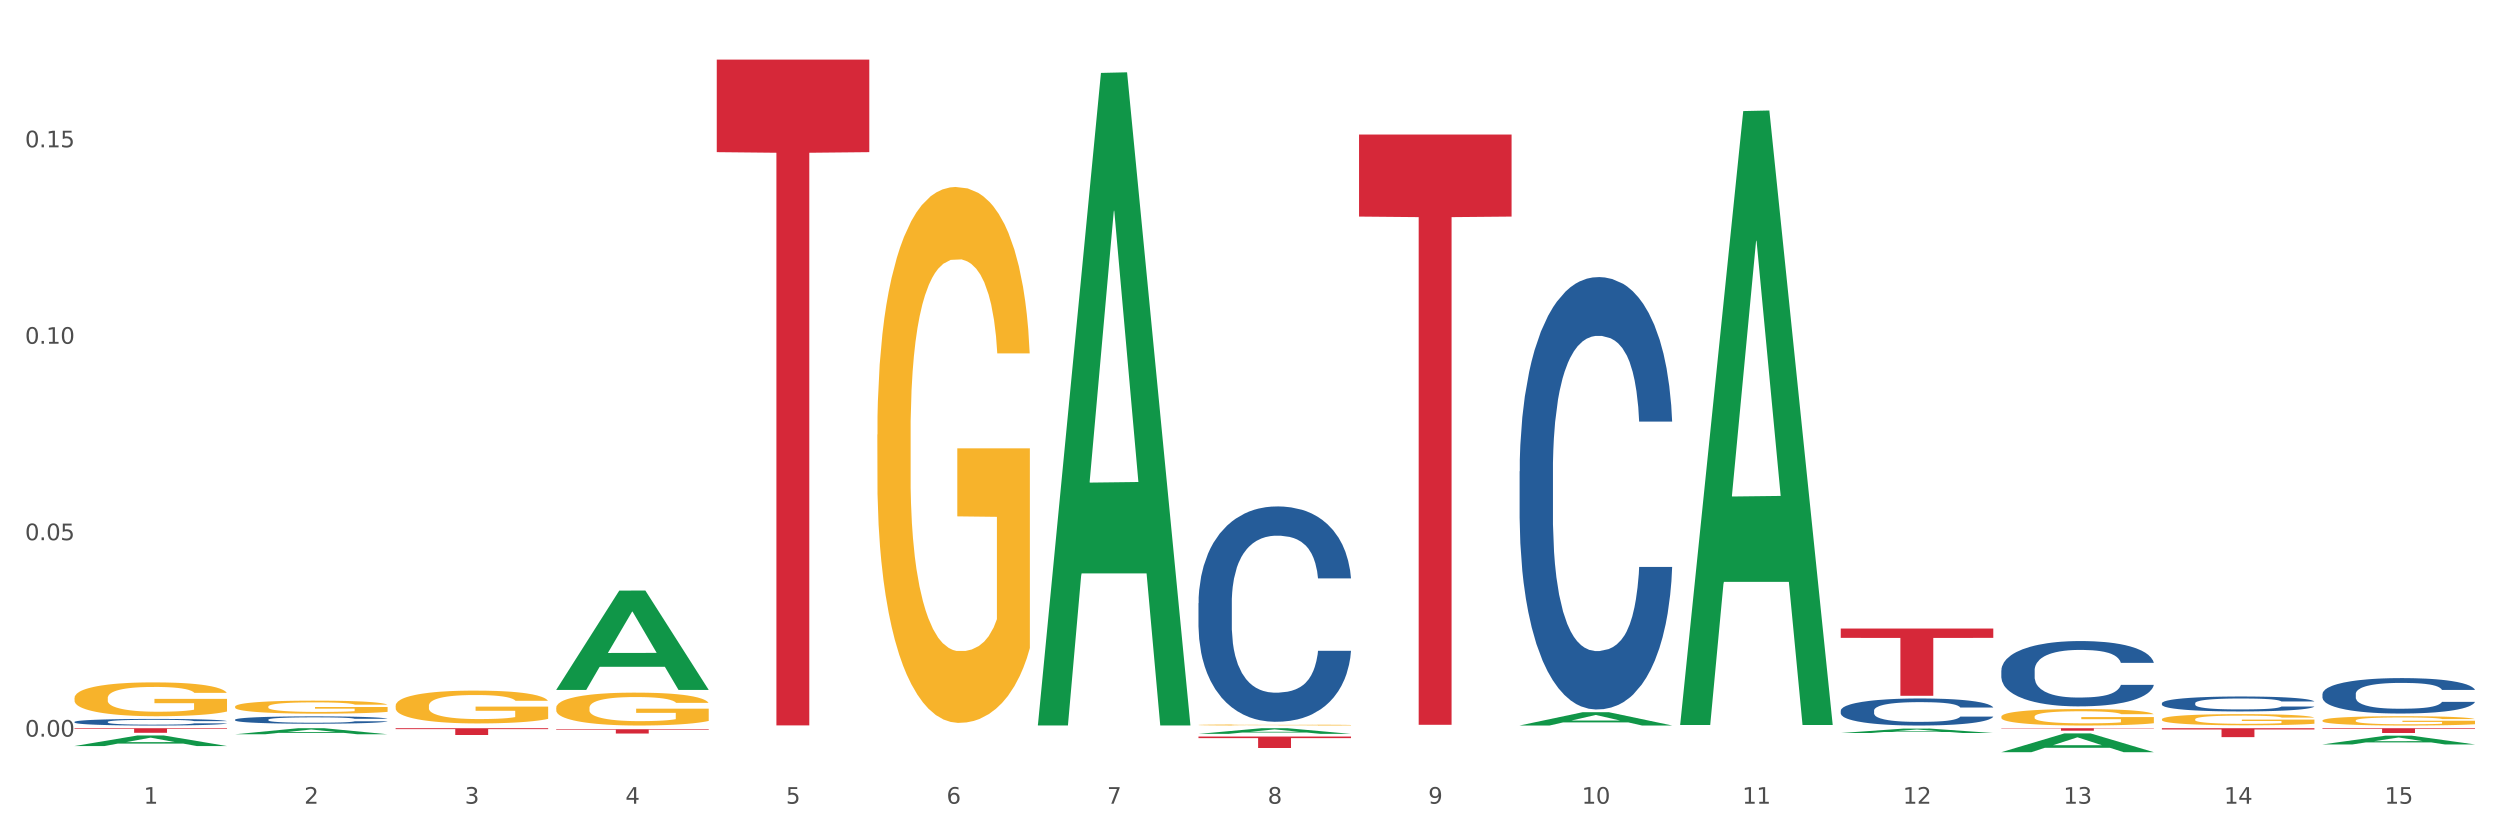 <?xml version="1.0" encoding="utf-8" standalone="no"?>
<!DOCTYPE svg PUBLIC "-//W3C//DTD SVG 1.1//EN"
  "http://www.w3.org/Graphics/SVG/1.1/DTD/svg11.dtd">
<svg xmlns:xlink="http://www.w3.org/1999/xlink" width="1080pt" height="360pt" viewBox="0 0 1080 360" xmlns="http://www.w3.org/2000/svg" version="1.1">
 <rect x="0" y="0" width="1080" height="360" fill="#333333" stroke="none"/>
 <defs>
  <style type="text/css">*{stroke-linejoin: round; stroke-linecap: butt}</style>
 </defs>
 <g id="figure_1">
  <g id="patch_1">
   <path d="M 0 360 
L 1080 360 
L 1080 0 
L 0 0 
z
" style="fill: #ffffff; stroke: #ffffff; stroke-linejoin: miter"/>
  </g>
  <g id="axes_1">
   <g id="matplotlib.axis_1">
    <g id="xtick_1">
     <g id="text_1">
      <!-- 1 -->
      <g style="fill: #4d4d4d" transform="translate(62.07 347.204) scale(0.096 -0.096)">
       <defs>
        <path id="DejaVuSans-31" d="M 794 531 
L 1825 531 
L 1825 4091 
L 703 3866 
L 703 4441 
L 1819 4666 
L 2450 4666 
L 2450 531 
L 3481 531 
L 3481 0 
L 794 0 
L 794 531 
z
" transform="scale(0.016)"/>
       </defs>
       <use xlink:href="#DejaVuSans-31"/>
      </g>
     </g>
    </g>
    <g id="xtick_2">
     <g id="text_2">
      <!-- 2 -->
      <g style="fill: #4d4d4d" transform="translate(131.436 347.204) scale(0.096 -0.096)">
       <defs>
        <path id="DejaVuSans-32" d="M 1228 531 
L 3431 531 
L 3431 0 
L 469 0 
L 469 531 
Q 828 903 1448 1529 
Q 2069 2156 2228 2338 
Q 2531 2678 2651 2914 
Q 2772 3150 2772 3378 
Q 2772 3750 2511 3984 
Q 2250 4219 1831 4219 
Q 1534 4219 1204 4116 
Q 875 4013 500 3803 
L 500 4441 
Q 881 4594 1212 4672 
Q 1544 4750 1819 4750 
Q 2544 4750 2975 4387 
Q 3406 4025 3406 3419 
Q 3406 3131 3298 2873 
Q 3191 2616 2906 2266 
Q 2828 2175 2409 1742 
Q 1991 1309 1228 531 
z
" transform="scale(0.016)"/>
       </defs>
       <use xlink:href="#DejaVuSans-32"/>
      </g>
     </g>
    </g>
    <g id="xtick_3">
     <g id="text_3">
      <!-- 3 -->
      <g style="fill: #4d4d4d" transform="translate(200.802 347.204) scale(0.096 -0.096)">
       <defs>
        <path id="DejaVuSans-33" d="M 2597 2516 
Q 3050 2419 3304 2112 
Q 3559 1806 3559 1356 
Q 3559 666 3084 287 
Q 2609 -91 1734 -91 
Q 1441 -91 1130 -33 
Q 819 25 488 141 
L 488 750 
Q 750 597 1062 519 
Q 1375 441 1716 441 
Q 2309 441 2620 675 
Q 2931 909 2931 1356 
Q 2931 1769 2642 2001 
Q 2353 2234 1838 2234 
L 1294 2234 
L 1294 2753 
L 1863 2753 
Q 2328 2753 2575 2939 
Q 2822 3125 2822 3475 
Q 2822 3834 2567 4026 
Q 2313 4219 1838 4219 
Q 1578 4219 1281 4162 
Q 984 4106 628 3988 
L 628 4550 
Q 988 4650 1302 4700 
Q 1616 4750 1894 4750 
Q 2613 4750 3031 4423 
Q 3450 4097 3450 3541 
Q 3450 3153 3228 2886 
Q 3006 2619 2597 2516 
z
" transform="scale(0.016)"/>
       </defs>
       <use xlink:href="#DejaVuSans-33"/>
      </g>
     </g>
    </g>
    <g id="xtick_4">
     <g id="text_4">
      <!-- 4 -->
      <g style="fill: #4d4d4d" transform="translate(270.169 347.204) scale(0.096 -0.096)">
       <defs>
        <path id="DejaVuSans-34" d="M 2419 4116 
L 825 1625 
L 2419 1625 
L 2419 4116 
z
M 2253 4666 
L 3047 4666 
L 3047 1625 
L 3713 1625 
L 3713 1100 
L 3047 1100 
L 3047 0 
L 2419 0 
L 2419 1100 
L 313 1100 
L 313 1709 
L 2253 4666 
z
" transform="scale(0.016)"/>
       </defs>
       <use xlink:href="#DejaVuSans-34"/>
      </g>
     </g>
    </g>
    <g id="xtick_5">
     <g id="text_5">
      <!-- 5 -->
      <g style="fill: #4d4d4d" transform="translate(339.535 347.204) scale(0.096 -0.096)">
       <defs>
        <path id="DejaVuSans-35" d="M 691 4666 
L 3169 4666 
L 3169 4134 
L 1269 4134 
L 1269 2991 
Q 1406 3038 1543 3061 
Q 1681 3084 1819 3084 
Q 2600 3084 3056 2656 
Q 3513 2228 3513 1497 
Q 3513 744 3044 326 
Q 2575 -91 1722 -91 
Q 1428 -91 1123 -41 
Q 819 9 494 109 
L 494 744 
Q 775 591 1075 516 
Q 1375 441 1709 441 
Q 2250 441 2565 725 
Q 2881 1009 2881 1497 
Q 2881 1984 2565 2268 
Q 2250 2553 1709 2553 
Q 1456 2553 1204 2497 
Q 953 2441 691 2322 
L 691 4666 
z
" transform="scale(0.016)"/>
       </defs>
       <use xlink:href="#DejaVuSans-35"/>
      </g>
     </g>
    </g>
    <g id="xtick_6">
     <g id="text_6">
      <!-- 6 -->
      <g style="fill: #4d4d4d" transform="translate(408.901 347.204) scale(0.096 -0.096)">
       <defs>
        <path id="DejaVuSans-36" d="M 2113 2584 
Q 1688 2584 1439 2293 
Q 1191 2003 1191 1497 
Q 1191 994 1439 701 
Q 1688 409 2113 409 
Q 2538 409 2786 701 
Q 3034 994 3034 1497 
Q 3034 2003 2786 2293 
Q 2538 2584 2113 2584 
z
M 3366 4563 
L 3366 3988 
Q 3128 4100 2886 4159 
Q 2644 4219 2406 4219 
Q 1781 4219 1451 3797 
Q 1122 3375 1075 2522 
Q 1259 2794 1537 2939 
Q 1816 3084 2150 3084 
Q 2853 3084 3261 2657 
Q 3669 2231 3669 1497 
Q 3669 778 3244 343 
Q 2819 -91 2113 -91 
Q 1303 -91 875 529 
Q 447 1150 447 2328 
Q 447 3434 972 4092 
Q 1497 4750 2381 4750 
Q 2619 4750 2861 4703 
Q 3103 4656 3366 4563 
z
" transform="scale(0.016)"/>
       </defs>
       <use xlink:href="#DejaVuSans-36"/>
      </g>
     </g>
    </g>
    <g id="xtick_7">
     <g id="text_7">
      <!-- 7 -->
      <g style="fill: #4d4d4d" transform="translate(478.267 347.204) scale(0.096 -0.096)">
       <defs>
        <path id="DejaVuSans-37" d="M 525 4666 
L 3525 4666 
L 3525 4397 
L 1831 0 
L 1172 0 
L 2766 4134 
L 525 4134 
L 525 4666 
z
" transform="scale(0.016)"/>
       </defs>
       <use xlink:href="#DejaVuSans-37"/>
      </g>
     </g>
    </g>
    <g id="xtick_8">
     <g id="text_8">
      <!-- 8 -->
      <g style="fill: #4d4d4d" transform="translate(547.634 347.204) scale(0.096 -0.096)">
       <defs>
        <path id="DejaVuSans-38" d="M 2034 2216 
Q 1584 2216 1326 1975 
Q 1069 1734 1069 1313 
Q 1069 891 1326 650 
Q 1584 409 2034 409 
Q 2484 409 2743 651 
Q 3003 894 3003 1313 
Q 3003 1734 2745 1975 
Q 2488 2216 2034 2216 
z
M 1403 2484 
Q 997 2584 770 2862 
Q 544 3141 544 3541 
Q 544 4100 942 4425 
Q 1341 4750 2034 4750 
Q 2731 4750 3128 4425 
Q 3525 4100 3525 3541 
Q 3525 3141 3298 2862 
Q 3072 2584 2669 2484 
Q 3125 2378 3379 2068 
Q 3634 1759 3634 1313 
Q 3634 634 3220 271 
Q 2806 -91 2034 -91 
Q 1263 -91 848 271 
Q 434 634 434 1313 
Q 434 1759 690 2068 
Q 947 2378 1403 2484 
z
M 1172 3481 
Q 1172 3119 1398 2916 
Q 1625 2713 2034 2713 
Q 2441 2713 2670 2916 
Q 2900 3119 2900 3481 
Q 2900 3844 2670 4047 
Q 2441 4250 2034 4250 
Q 1625 4250 1398 4047 
Q 1172 3844 1172 3481 
z
" transform="scale(0.016)"/>
       </defs>
       <use xlink:href="#DejaVuSans-38"/>
      </g>
     </g>
    </g>
    <g id="xtick_9">
     <g id="text_9">
      <!-- 9 -->
      <g style="fill: #4d4d4d" transform="translate(617 347.204) scale(0.096 -0.096)">
       <defs>
        <path id="DejaVuSans-39" d="M 703 97 
L 703 672 
Q 941 559 1184 500 
Q 1428 441 1663 441 
Q 2288 441 2617 861 
Q 2947 1281 2994 2138 
Q 2813 1869 2534 1725 
Q 2256 1581 1919 1581 
Q 1219 1581 811 2004 
Q 403 2428 403 3163 
Q 403 3881 828 4315 
Q 1253 4750 1959 4750 
Q 2769 4750 3195 4129 
Q 3622 3509 3622 2328 
Q 3622 1225 3098 567 
Q 2575 -91 1691 -91 
Q 1453 -91 1209 -44 
Q 966 3 703 97 
z
M 1959 2075 
Q 2384 2075 2632 2365 
Q 2881 2656 2881 3163 
Q 2881 3666 2632 3958 
Q 2384 4250 1959 4250 
Q 1534 4250 1286 3958 
Q 1038 3666 1038 3163 
Q 1038 2656 1286 2365 
Q 1534 2075 1959 2075 
z
" transform="scale(0.016)"/>
       </defs>
       <use xlink:href="#DejaVuSans-39"/>
      </g>
     </g>
    </g>
    <g id="xtick_10">
     <g id="text_10">
      <!-- 10 -->
      <g style="fill: #4d4d4d" transform="translate(683.312 347.204) scale(0.096 -0.096)">
       <defs>
        <path id="DejaVuSans-30" d="M 2034 4250 
Q 1547 4250 1301 3770 
Q 1056 3291 1056 2328 
Q 1056 1369 1301 889 
Q 1547 409 2034 409 
Q 2525 409 2770 889 
Q 3016 1369 3016 2328 
Q 3016 3291 2770 3770 
Q 2525 4250 2034 4250 
z
M 2034 4750 
Q 2819 4750 3233 4129 
Q 3647 3509 3647 2328 
Q 3647 1150 3233 529 
Q 2819 -91 2034 -91 
Q 1250 -91 836 529 
Q 422 1150 422 2328 
Q 422 3509 836 4129 
Q 1250 4750 2034 4750 
z
" transform="scale(0.016)"/>
       </defs>
       <use xlink:href="#DejaVuSans-31"/>
       <use xlink:href="#DejaVuSans-30" transform="translate(63.623 0)"/>
      </g>
     </g>
    </g>
    <g id="xtick_11">
     <g id="text_11">
      <!-- 11 -->
      <g style="fill: #4d4d4d" transform="translate(752.678 347.204) scale(0.096 -0.096)">
       <use xlink:href="#DejaVuSans-31"/>
       <use xlink:href="#DejaVuSans-31" transform="translate(63.623 0)"/>
      </g>
     </g>
    </g>
    <g id="xtick_12">
     <g id="text_12">
      <!-- 12 -->
      <g style="fill: #4d4d4d" transform="translate(822.044 347.204) scale(0.096 -0.096)">
       <use xlink:href="#DejaVuSans-31"/>
       <use xlink:href="#DejaVuSans-32" transform="translate(63.623 0)"/>
      </g>
     </g>
    </g>
    <g id="xtick_13">
     <g id="text_13">
      <!-- 13 -->
      <g style="fill: #4d4d4d" transform="translate(891.411 347.204) scale(0.096 -0.096)">
       <use xlink:href="#DejaVuSans-31"/>
       <use xlink:href="#DejaVuSans-33" transform="translate(63.623 0)"/>
      </g>
     </g>
    </g>
    <g id="xtick_14">
     <g id="text_14">
      <!-- 14 -->
      <g style="fill: #4d4d4d" transform="translate(960.777 347.204) scale(0.096 -0.096)">
       <use xlink:href="#DejaVuSans-31"/>
       <use xlink:href="#DejaVuSans-34" transform="translate(63.623 0)"/>
      </g>
     </g>
    </g>
    <g id="xtick_15">
     <g id="text_15">
      <!-- 15 -->
      <g style="fill: #4d4d4d" transform="translate(1030.143 347.204) scale(0.096 -0.096)">
       <use xlink:href="#DejaVuSans-31"/>
       <use xlink:href="#DejaVuSans-35" transform="translate(63.623 0)"/>
      </g>
     </g>
    </g>
    <g id="xtick_16"/>
    <g id="xtick_17"/>
    <g id="xtick_18"/>
    <g id="xtick_19"/>
    <g id="xtick_20"/>
    <g id="xtick_21"/>
    <g id="xtick_22"/>
    <g id="xtick_23"/>
    <g id="xtick_24"/>
    <g id="xtick_25"/>
    <g id="xtick_26"/>
    <g id="xtick_27"/>
    <g id="xtick_28"/>
    <g id="xtick_29"/>
   </g>
   <g id="matplotlib.axis_2">
    <g id="ytick_1">
     <g id="text_16">
      <!-- 0.00 -->
      <g style="fill: #4d4d4d" transform="translate(10.8 318.232) scale(0.096 -0.096)">
       <defs>
        <path id="DejaVuSans-2e" d="M 684 794 
L 1344 794 
L 1344 0 
L 684 0 
L 684 794 
z
" transform="scale(0.016)"/>
       </defs>
       <use xlink:href="#DejaVuSans-30"/>
       <use xlink:href="#DejaVuSans-2e" transform="translate(63.623 0)"/>
       <use xlink:href="#DejaVuSans-30" transform="translate(95.41 0)"/>
       <use xlink:href="#DejaVuSans-30" transform="translate(159.033 0)"/>
      </g>
     </g>
    </g>
    <g id="ytick_2">
     <g id="text_17">
      <!-- 0.05 -->
      <g style="fill: #4d4d4d" transform="translate(10.8 233.369) scale(0.096 -0.096)">
       <use xlink:href="#DejaVuSans-30"/>
       <use xlink:href="#DejaVuSans-2e" transform="translate(63.623 0)"/>
       <use xlink:href="#DejaVuSans-30" transform="translate(95.41 0)"/>
       <use xlink:href="#DejaVuSans-35" transform="translate(159.033 0)"/>
      </g>
     </g>
    </g>
    <g id="ytick_3">
     <g id="text_18">
      <!-- 0.10 -->
      <g style="fill: #4d4d4d" transform="translate(10.8 148.505) scale(0.096 -0.096)">
       <use xlink:href="#DejaVuSans-30"/>
       <use xlink:href="#DejaVuSans-2e" transform="translate(63.623 0)"/>
       <use xlink:href="#DejaVuSans-31" transform="translate(95.41 0)"/>
       <use xlink:href="#DejaVuSans-30" transform="translate(159.033 0)"/>
      </g>
     </g>
    </g>
    <g id="ytick_4">
     <g id="text_19">
      <!-- 0.15 -->
      <g style="fill: #4d4d4d" transform="translate(10.8 63.641) scale(0.096 -0.096)">
       <use xlink:href="#DejaVuSans-30"/>
       <use xlink:href="#DejaVuSans-2e" transform="translate(63.623 0)"/>
       <use xlink:href="#DejaVuSans-31" transform="translate(95.41 0)"/>
       <use xlink:href="#DejaVuSans-35" transform="translate(159.033 0)"/>
      </g>
     </g>
    </g>
    <g id="ytick_5"/>
    <g id="ytick_6"/>
    <g id="ytick_7"/>
    <g id="ytick_8"/>
   </g>
   <g id="PolyCollection_1">
    <path d="M 32.175 322.286 
L 32.243 322.281 
L 59.417 317.718 
L 70.695 317.714 
L 98.073 322.294 
L 85.029 322.294 
L 79.119 321.228 
L 51.061 321.228 
L 50.857 321.245 
L 45.151 322.294 
L 32.175 322.294 
L 32.175 322.286 
L 54.594 320.591 
L 75.586 320.587 
L 65.192 318.69 
L 65.056 318.682 
L 64.92 318.695 
L 54.526 320.587 
L 54.594 320.591 
L 32.175 322.286 
z
" clip-path="url(#pad33d4d813)" style="fill: #109648"/>
    <path d="M 101.541 317.202 
L 101.609 317.2 
L 128.784 314.588 
L 140.061 314.585 
L 167.439 317.207 
L 154.395 317.207 
L 148.485 316.597 
L 120.427 316.597 
L 120.224 316.606 
L 114.517 317.207 
L 101.541 317.207 
L 101.541 317.202 
L 123.96 316.232 
L 144.952 316.23 
L 134.558 315.144 
L 134.422 315.139 
L 134.286 315.146 
L 123.892 316.23 
L 123.96 316.232 
L 101.541 317.202 
z
" clip-path="url(#pad33d4d813)" style="fill: #109648"/>
    <path d="M 240.274 297.976 
L 240.342 297.935 
L 267.516 255.143 
L 278.793 255.102 
L 306.172 298.056 
L 293.128 298.056 
L 287.217 288.054 
L 259.16 288.054 
L 258.956 288.215 
L 253.249 298.056 
L 240.274 298.056 
L 240.274 297.976 
L 262.693 282.085 
L 283.685 282.044 
L 273.291 264.258 
L 273.155 264.177 
L 273.019 264.298 
L 262.625 282.044 
L 262.693 282.085 
L 240.274 297.976 
z
" clip-path="url(#pad33d4d813)" style="fill: #109648"/>
    <path d="M 448.372 312.877 
L 448.44 312.612 
L 475.615 31.499 
L 486.892 31.234 
L 514.27 313.407 
L 501.227 313.407 
L 495.316 247.699 
L 467.259 247.699 
L 467.055 248.758 
L 461.348 313.407 
L 448.372 313.407 
L 448.372 312.877 
L 470.791 208.486 
L 491.783 208.221 
L 481.389 91.378 
L 481.253 90.848 
L 481.117 91.643 
L 470.723 208.221 
L 470.791 208.486 
L 448.372 312.877 
z
" clip-path="url(#pad33d4d813)" style="fill: #109648"/>
    <path d="M 517.739 317.037 
L 517.806 317.034 
L 544.981 314.587 
L 556.258 314.585 
L 583.636 317.041 
L 570.593 317.041 
L 564.682 316.469 
L 536.625 316.469 
L 536.421 316.479 
L 530.714 317.041 
L 517.739 317.041 
L 517.739 317.037 
L 540.157 316.128 
L 561.15 316.126 
L 550.755 315.109 
L 550.62 315.104 
L 550.484 315.111 
L 540.089 316.126 
L 540.157 316.128 
L 517.739 317.037 
z
" clip-path="url(#pad33d4d813)" style="fill: #109648"/>
    <path d="M 656.471 313.407 
L 656.539 313.401 
L 683.713 307.668 
L 694.991 307.662 
L 722.369 313.417 
L 709.325 313.417 
L 703.415 312.077 
L 675.357 312.077 
L 675.153 312.099 
L 669.447 313.417 
L 656.471 313.417 
L 656.471 313.407 
L 678.89 311.277 
L 699.882 311.272 
L 689.488 308.889 
L 689.352 308.878 
L 689.216 308.894 
L 678.822 311.272 
L 678.89 311.277 
L 656.471 313.407 
z
" clip-path="url(#pad33d4d813)" style="fill: #109648"/>
    <path d="M 725.837 312.696 
L 725.905 312.447 
L 753.08 47.982 
L 764.357 47.733 
L 791.735 313.194 
L 778.691 313.194 
L 772.781 251.378 
L 744.723 251.378 
L 744.52 252.375 
L 738.813 313.194 
L 725.837 313.194 
L 725.837 312.696 
L 748.256 214.488 
L 769.248 214.238 
L 758.854 104.315 
L 758.718 103.816 
L 758.582 104.564 
L 748.188 214.238 
L 748.256 214.488 
L 725.837 312.696 
z
" clip-path="url(#pad33d4d813)" style="fill: #109648"/>
    <path d="M 795.203 316.664 
L 795.271 316.662 
L 822.446 314.743 
L 833.723 314.741 
L 861.101 316.668 
L 848.058 316.668 
L 842.147 316.219 
L 814.09 316.219 
L 813.886 316.226 
L 808.179 316.668 
L 795.203 316.668 
L 795.203 316.664 
L 817.622 315.951 
L 838.615 315.95 
L 828.22 315.152 
L 828.084 315.148 
L 827.949 315.154 
L 817.554 315.95 
L 817.622 315.951 
L 795.203 316.664 
z
" clip-path="url(#pad33d4d813)" style="fill: #109648"/>
    <path d="M 864.57 324.934 
L 864.638 324.927 
L 891.812 316.826 
L 903.089 316.818 
L 930.468 324.95 
L 917.424 324.95 
L 911.513 323.056 
L 883.456 323.056 
L 883.252 323.087 
L 877.545 324.95 
L 864.57 324.95 
L 864.57 324.934 
L 886.989 321.926 
L 907.981 321.918 
L 897.587 318.551 
L 897.451 318.536 
L 897.315 318.559 
L 886.921 321.918 
L 886.989 321.926 
L 864.57 324.934 
z
" clip-path="url(#pad33d4d813)" style="fill: #109648"/>
    <path d="M 1003.302 321.59 
L 1003.37 321.586 
L 1030.544 317.806 
L 1041.822 317.803 
L 1069.2 321.597 
L 1056.156 321.597 
L 1050.246 320.713 
L 1022.188 320.713 
L 1021.984 320.728 
L 1016.278 321.597 
L 1003.302 321.597 
L 1003.302 321.59 
L 1025.721 320.186 
L 1046.713 320.183 
L 1036.319 318.611 
L 1036.183 318.604 
L 1036.047 318.615 
L 1025.653 320.183 
L 1025.721 320.186 
L 1003.302 321.59 
z
" clip-path="url(#pad33d4d813)" style="fill: #109648"/>
    <path d="M 170.907 314.585 
L 236.805 314.585 
L 236.805 314.993 
L 210.883 314.996 
L 210.883 317.523 
L 196.673 317.523 
L 196.673 314.996 
L 170.907 314.993 
L 170.907 314.588 
L 170.907 314.585 
z
" clip-path="url(#pad33d4d813)" style="fill: #d62839"/>
    <path d="M 32.175 314.585 
L 98.073 314.585 
L 98.073 314.859 
L 72.151 314.861 
L 72.151 316.559 
L 57.941 316.559 
L 57.941 314.861 
L 32.175 314.859 
L 32.175 314.587 
L 32.175 314.585 
z
" clip-path="url(#pad33d4d813)" style="fill: #d62839"/>
    <path d="M 240.274 315.003 
L 306.172 315.003 
L 306.172 315.266 
L 280.25 315.268 
L 280.25 316.899 
L 266.039 316.899 
L 266.039 315.268 
L 240.274 315.266 
L 240.274 315.004 
L 240.274 315.003 
z
" clip-path="url(#pad33d4d813)" style="fill: #d62839"/>
    <path d="M 309.64 25.759 
L 375.538 25.759 
L 375.538 65.727 
L 349.616 65.997 
L 349.616 313.36 
L 335.406 313.36 
L 335.406 65.997 
L 309.64 65.727 
L 309.64 26.03 
L 309.64 25.759 
z
" clip-path="url(#pad33d4d813)" style="fill: #d62839"/>
    <path d="M 517.739 318.197 
L 583.636 318.197 
L 583.636 318.882 
L 557.715 318.886 
L 557.715 323.125 
L 543.504 323.125 
L 543.504 318.886 
L 517.739 318.882 
L 517.739 318.201 
L 517.739 318.197 
z
" clip-path="url(#pad33d4d813)" style="fill: #d62839"/>
    <path d="M 587.105 58.128 
L 653.003 58.128 
L 653.003 93.563 
L 627.081 93.802 
L 627.081 313.117 
L 612.871 313.117 
L 612.871 93.802 
L 587.105 93.563 
L 587.105 58.367 
L 587.105 58.128 
z
" clip-path="url(#pad33d4d813)" style="fill: #d62839"/>
    <path d="M 517.739 313.182 
L 517.816 313.182 
L 517.816 313.167 
L 517.972 313.154 
L 518.75 313.122 
L 519.917 313.096 
L 520.773 313.082 
L 521.629 313.071 
L 522.64 313.06 
L 523.885 313.048 
L 526.141 313.031 
L 527.542 313.022 
L 529.253 313.013 
L 532.365 312.999 
L 534.621 312.992 
L 536.956 312.985 
L 540.768 312.978 
L 543.257 312.974 
L 545.903 312.972 
L 549.093 312.97 
L 551.504 312.97 
L 556.795 312.971 
L 561.307 312.975 
L 563.486 312.978 
L 566.287 312.983 
L 567.765 312.986 
L 570.177 312.993 
L 572.666 313.002 
L 574.378 313.009 
L 576.946 313.024 
L 578.891 313.038 
L 580.68 313.055 
L 581.614 313.068 
L 582.314 313.079 
L 582.936 313.092 
L 583.559 313.113 
L 569.554 313.113 
L 569.01 313.098 
L 568.154 313.084 
L 566.909 313.071 
L 565.82 313.062 
L 563.953 313.052 
L 562.241 313.045 
L 560.452 313.04 
L 558.273 313.036 
L 556.562 313.034 
L 554.15 313.032 
L 549.404 313.032 
L 546.214 313.036 
L 544.035 313.04 
L 542.635 313.044 
L 541.39 313.048 
L 539.99 313.054 
L 538.356 313.063 
L 537.189 313.071 
L 536.022 313.081 
L 535.088 313.091 
L 534.232 313.103 
L 533.532 313.115 
L 532.988 313.128 
L 532.521 313.144 
L 532.132 313.171 
L 532.132 313.228 
L 532.287 313.241 
L 532.676 313.258 
L 533.143 313.271 
L 533.921 313.287 
L 534.621 313.297 
L 535.944 313.313 
L 537.422 313.325 
L 538.589 313.333 
L 539.756 313.34 
L 541.779 313.349 
L 544.035 313.357 
L 545.981 313.361 
L 548.626 313.365 
L 550.415 313.367 
L 551.971 313.368 
L 555.784 313.368 
L 558.507 313.367 
L 561.541 313.364 
L 563.875 313.36 
L 565.82 313.355 
L 567.998 313.348 
L 569.399 313.341 
L 569.399 313.253 
L 552.282 313.252 
L 552.282 313.194 
L 583.636 313.194 
L 583.636 313.365 
L 582.314 313.374 
L 580.836 313.382 
L 579.28 313.389 
L 576.946 313.398 
L 574.145 313.407 
L 571.655 313.413 
L 569.01 313.418 
L 565.898 313.422 
L 561.852 313.426 
L 559.362 313.428 
L 556.25 313.429 
L 552.594 313.43 
L 549.404 313.429 
L 546.292 313.427 
L 543.024 313.423 
L 539.834 313.418 
L 537.422 313.412 
L 535.01 313.405 
L 532.443 313.397 
L 530.42 313.388 
L 528.864 313.381 
L 527.153 313.371 
L 525.285 313.358 
L 523.885 313.347 
L 522.64 313.335 
L 521.317 313.32 
L 520.384 313.307 
L 519.45 313.291 
L 518.906 313.279 
L 518.283 313.26 
L 517.816 313.233 
L 517.739 313.182 
z
" clip-path="url(#pad33d4d813)" style="fill: #f7b32b"/>
    <path d="M 170.907 304.896 
L 170.985 304.883 
L 170.985 304.417 
L 171.141 304.015 
L 171.919 303.043 
L 173.086 302.239 
L 173.942 301.812 
L 174.798 301.462 
L 175.809 301.112 
L 177.054 300.749 
L 179.31 300.218 
L 180.71 299.945 
L 182.422 299.66 
L 185.534 299.246 
L 187.79 299.012 
L 190.124 298.818 
L 193.937 298.585 
L 196.426 298.481 
L 199.072 298.403 
L 202.261 298.351 
L 204.673 298.338 
L 209.964 298.377 
L 214.476 298.494 
L 216.655 298.585 
L 219.456 298.74 
L 220.934 298.844 
L 223.346 299.051 
L 225.835 299.323 
L 227.547 299.557 
L 230.114 299.997 
L 232.059 300.438 
L 233.849 300.982 
L 234.783 301.358 
L 235.483 301.708 
L 236.105 302.11 
L 236.728 302.745 
L 222.723 302.745 
L 222.179 302.291 
L 221.323 301.864 
L 220.078 301.449 
L 218.989 301.19 
L 217.122 300.866 
L 215.41 300.658 
L 213.62 300.503 
L 211.442 300.373 
L 209.73 300.308 
L 207.319 300.257 
L 202.573 300.269 
L 199.383 300.373 
L 197.204 300.503 
L 195.804 300.619 
L 194.559 300.749 
L 193.159 300.93 
L 191.525 301.203 
L 190.358 301.449 
L 189.191 301.76 
L 188.257 302.071 
L 187.401 302.434 
L 186.701 302.823 
L 186.157 303.224 
L 185.69 303.717 
L 185.301 304.533 
L 185.301 306.309 
L 185.456 306.711 
L 185.845 307.242 
L 186.312 307.644 
L 187.09 308.123 
L 187.79 308.447 
L 189.113 308.914 
L 190.591 309.303 
L 191.758 309.549 
L 192.925 309.756 
L 194.948 310.042 
L 197.204 310.275 
L 199.149 310.417 
L 201.795 310.547 
L 203.584 310.599 
L 205.14 310.625 
L 208.952 310.625 
L 211.675 310.586 
L 214.71 310.495 
L 217.044 310.379 
L 218.989 310.236 
L 221.167 310.003 
L 222.568 309.782 
L 222.568 307.074 
L 205.451 307.061 
L 205.451 305.259 
L 236.805 305.259 
L 236.805 310.547 
L 235.483 310.819 
L 234.004 311.065 
L 232.448 311.286 
L 230.114 311.558 
L 227.314 311.817 
L 224.824 311.999 
L 222.179 312.154 
L 219.067 312.297 
L 215.021 312.426 
L 212.531 312.478 
L 209.419 312.517 
L 205.763 312.53 
L 202.573 312.504 
L 199.461 312.439 
L 196.193 312.323 
L 193.003 312.154 
L 190.591 311.986 
L 188.179 311.778 
L 185.612 311.506 
L 183.589 311.247 
L 182.033 311.014 
L 180.321 310.715 
L 178.454 310.327 
L 177.054 309.977 
L 175.809 309.614 
L 174.486 309.147 
L 173.553 308.746 
L 172.619 308.24 
L 172.074 307.864 
L 171.452 307.281 
L 170.985 306.464 
L 170.907 304.896 
z
" clip-path="url(#pad33d4d813)" style="fill: #f7b32b"/>
    <path d="M 101.541 305.276 
L 101.619 305.27 
L 101.619 305.085 
L 101.775 304.926 
L 102.553 304.539 
L 103.72 304.22 
L 104.575 304.05 
L 105.431 303.911 
L 106.443 303.772 
L 107.688 303.628 
L 109.944 303.417 
L 111.344 303.309 
L 113.056 303.196 
L 116.168 303.031 
L 118.424 302.939 
L 120.758 302.861 
L 124.57 302.769 
L 127.06 302.727 
L 129.705 302.697 
L 132.895 302.676 
L 135.307 302.671 
L 140.598 302.686 
L 145.11 302.733 
L 147.289 302.769 
L 150.089 302.83 
L 151.568 302.872 
L 153.979 302.954 
L 156.469 303.062 
L 158.181 303.155 
L 160.748 303.33 
L 162.693 303.505 
L 164.483 303.721 
L 165.416 303.87 
L 166.117 304.009 
L 166.739 304.169 
L 167.361 304.421 
L 153.357 304.421 
L 152.812 304.241 
L 151.957 304.071 
L 150.712 303.906 
L 149.623 303.803 
L 147.755 303.675 
L 146.044 303.592 
L 144.254 303.531 
L 142.076 303.479 
L 140.364 303.453 
L 137.952 303.433 
L 133.206 303.438 
L 130.017 303.479 
L 127.838 303.531 
L 126.438 303.577 
L 125.193 303.628 
L 123.792 303.7 
L 122.159 303.808 
L 120.992 303.906 
L 119.825 304.03 
L 118.891 304.153 
L 118.035 304.298 
L 117.335 304.452 
L 116.79 304.612 
L 116.324 304.807 
L 115.935 305.131 
L 115.935 305.837 
L 116.09 305.996 
L 116.479 306.207 
L 116.946 306.367 
L 117.724 306.557 
L 118.424 306.686 
L 119.747 306.871 
L 121.225 307.026 
L 122.392 307.124 
L 123.559 307.206 
L 125.582 307.319 
L 127.838 307.412 
L 129.783 307.468 
L 132.428 307.52 
L 134.218 307.541 
L 135.774 307.551 
L 139.586 307.551 
L 142.309 307.535 
L 145.343 307.499 
L 147.678 307.453 
L 149.623 307.396 
L 151.801 307.304 
L 153.201 307.216 
L 153.201 306.14 
L 136.085 306.135 
L 136.085 305.42 
L 167.439 305.42 
L 167.439 307.52 
L 166.117 307.628 
L 164.638 307.726 
L 163.082 307.813 
L 160.748 307.921 
L 157.947 308.024 
L 155.458 308.096 
L 152.812 308.158 
L 149.7 308.215 
L 145.655 308.266 
L 143.165 308.287 
L 140.053 308.302 
L 136.396 308.308 
L 133.206 308.297 
L 130.094 308.271 
L 126.827 308.225 
L 123.637 308.158 
L 121.225 308.091 
L 118.813 308.009 
L 116.246 307.901 
L 114.223 307.798 
L 112.667 307.705 
L 110.955 307.587 
L 109.088 307.432 
L 107.688 307.293 
L 106.443 307.149 
L 105.12 306.964 
L 104.186 306.804 
L 103.253 306.604 
L 102.708 306.454 
L 102.086 306.223 
L 101.619 305.898 
L 101.541 305.276 
z
" clip-path="url(#pad33d4d813)" style="fill: #f7b32b"/>
    <path d="M 32.175 301.548 
L 32.253 301.535 
L 32.253 301.054 
L 32.408 300.639 
L 33.186 299.637 
L 34.353 298.809 
L 35.209 298.368 
L 36.065 298.007 
L 37.076 297.646 
L 38.321 297.272 
L 40.578 296.724 
L 41.978 296.443 
L 43.69 296.149 
L 46.802 295.722 
L 49.058 295.481 
L 51.392 295.281 
L 55.204 295.04 
L 57.694 294.933 
L 60.339 294.853 
L 63.529 294.8 
L 65.941 294.786 
L 71.231 294.827 
L 75.744 294.947 
L 77.922 295.04 
L 80.723 295.201 
L 82.201 295.308 
L 84.613 295.521 
L 87.103 295.802 
L 88.815 296.043 
L 91.382 296.497 
L 93.327 296.951 
L 95.116 297.512 
L 96.05 297.9 
L 96.75 298.261 
L 97.373 298.675 
L 97.995 299.33 
L 83.991 299.33 
L 83.446 298.862 
L 82.59 298.421 
L 81.346 297.994 
L 80.256 297.726 
L 78.389 297.392 
L 76.677 297.178 
L 74.888 297.018 
L 72.71 296.884 
L 70.998 296.818 
L 68.586 296.764 
L 63.84 296.778 
L 60.65 296.884 
L 58.472 297.018 
L 57.071 297.138 
L 55.827 297.272 
L 54.426 297.459 
L 52.792 297.74 
L 51.625 297.994 
L 50.458 298.314 
L 49.525 298.635 
L 48.669 299.009 
L 47.969 299.41 
L 47.424 299.824 
L 46.957 300.332 
L 46.568 301.174 
L 46.568 303.005 
L 46.724 303.419 
L 47.113 303.967 
L 47.58 304.381 
L 48.358 304.876 
L 49.058 305.21 
L 50.381 305.691 
L 51.859 306.092 
L 53.026 306.345 
L 54.193 306.559 
L 56.216 306.853 
L 58.472 307.094 
L 60.417 307.241 
L 63.062 307.374 
L 64.852 307.428 
L 66.408 307.455 
L 70.22 307.455 
L 72.943 307.414 
L 75.977 307.321 
L 78.311 307.201 
L 80.256 307.054 
L 82.435 306.813 
L 83.835 306.586 
L 83.835 303.793 
L 66.719 303.78 
L 66.719 301.922 
L 98.073 301.922 
L 98.073 307.374 
L 96.75 307.655 
L 95.272 307.909 
L 93.716 308.136 
L 91.382 308.417 
L 88.581 308.684 
L 86.091 308.871 
L 83.446 309.031 
L 80.334 309.178 
L 76.288 309.312 
L 73.799 309.365 
L 70.687 309.406 
L 67.03 309.419 
L 63.84 309.392 
L 60.728 309.325 
L 57.461 309.205 
L 54.271 309.031 
L 51.859 308.858 
L 49.447 308.644 
L 46.879 308.363 
L 44.857 308.096 
L 43.301 307.855 
L 41.589 307.548 
L 39.722 307.147 
L 38.321 306.786 
L 37.076 306.412 
L 35.754 305.931 
L 34.82 305.517 
L 33.887 304.996 
L 33.342 304.608 
L 32.72 304.007 
L 32.253 303.165 
L 32.175 301.548 
z
" clip-path="url(#pad33d4d813)" style="fill: #f7b32b"/>
    <path d="M 240.274 305.782 
L 240.351 305.769 
L 240.351 305.301 
L 240.507 304.899 
L 241.285 303.925 
L 242.452 303.12 
L 243.308 302.691 
L 244.164 302.341 
L 245.175 301.99 
L 246.42 301.627 
L 248.676 301.094 
L 250.077 300.822 
L 251.788 300.536 
L 254.9 300.121 
L 257.157 299.887 
L 259.491 299.692 
L 263.303 299.458 
L 265.793 299.354 
L 268.438 299.277 
L 271.628 299.225 
L 274.04 299.212 
L 279.33 299.251 
L 283.843 299.367 
L 286.021 299.458 
L 288.822 299.614 
L 290.3 299.718 
L 292.712 299.926 
L 295.202 300.198 
L 296.913 300.432 
L 299.481 300.874 
L 301.426 301.315 
L 303.215 301.86 
L 304.149 302.237 
L 304.849 302.588 
L 305.471 302.99 
L 306.094 303.626 
L 292.089 303.626 
L 291.545 303.172 
L 290.689 302.743 
L 289.444 302.328 
L 288.355 302.068 
L 286.488 301.744 
L 284.776 301.536 
L 282.987 301.38 
L 280.808 301.25 
L 279.097 301.185 
L 276.685 301.133 
L 271.939 301.146 
L 268.749 301.25 
L 266.571 301.38 
L 265.17 301.497 
L 263.925 301.627 
L 262.525 301.809 
L 260.891 302.081 
L 259.724 302.328 
L 258.557 302.64 
L 257.623 302.951 
L 256.768 303.315 
L 256.067 303.704 
L 255.523 304.107 
L 255.056 304.6 
L 254.667 305.418 
L 254.667 307.197 
L 254.823 307.6 
L 255.212 308.132 
L 255.678 308.535 
L 256.456 309.015 
L 257.157 309.34 
L 258.479 309.807 
L 259.957 310.197 
L 261.124 310.443 
L 262.291 310.651 
L 264.314 310.937 
L 266.571 311.17 
L 268.516 311.313 
L 271.161 311.443 
L 272.95 311.495 
L 274.506 311.521 
L 278.319 311.521 
L 281.042 311.482 
L 284.076 311.391 
L 286.41 311.274 
L 288.355 311.131 
L 290.533 310.898 
L 291.934 310.677 
L 291.934 307.963 
L 274.818 307.95 
L 274.818 306.145 
L 306.172 306.145 
L 306.172 311.443 
L 304.849 311.716 
L 303.371 311.962 
L 301.815 312.183 
L 299.481 312.456 
L 296.68 312.716 
L 294.19 312.897 
L 291.545 313.053 
L 288.433 313.196 
L 284.387 313.326 
L 281.897 313.378 
L 278.785 313.417 
L 275.129 313.43 
L 271.939 313.404 
L 268.827 313.339 
L 265.559 313.222 
L 262.369 313.053 
L 259.957 312.884 
L 257.546 312.677 
L 254.978 312.404 
L 252.955 312.144 
L 251.399 311.911 
L 249.688 311.612 
L 247.82 311.222 
L 246.42 310.872 
L 245.175 310.508 
L 243.853 310.041 
L 242.919 309.638 
L 241.985 309.132 
L 241.441 308.755 
L 240.818 308.171 
L 240.351 307.353 
L 240.274 305.782 
z
" clip-path="url(#pad33d4d813)" style="fill: #f7b32b"/>
    <path d="M 933.936 310.732 
L 934.014 310.728 
L 934.014 310.569 
L 934.169 310.432 
L 934.947 310.101 
L 936.114 309.827 
L 936.97 309.682 
L 937.826 309.562 
L 938.837 309.443 
L 940.082 309.319 
L 942.338 309.138 
L 943.739 309.046 
L 945.45 308.949 
L 948.563 308.807 
L 950.819 308.728 
L 953.153 308.661 
L 956.965 308.582 
L 959.455 308.547 
L 962.1 308.52 
L 965.29 308.503 
L 967.702 308.498 
L 972.992 308.511 
L 977.505 308.551 
L 979.683 308.582 
L 982.484 308.635 
L 983.962 308.67 
L 986.374 308.741 
L 988.864 308.834 
L 990.575 308.913 
L 993.143 309.063 
L 995.088 309.213 
L 996.877 309.399 
L 997.811 309.527 
L 998.511 309.646 
L 999.134 309.783 
L 999.756 309.999 
L 985.752 309.999 
L 985.207 309.845 
L 984.351 309.699 
L 983.106 309.558 
L 982.017 309.47 
L 980.15 309.359 
L 978.438 309.289 
L 976.649 309.236 
L 974.47 309.191 
L 972.759 309.169 
L 970.347 309.152 
L 965.601 309.156 
L 962.411 309.191 
L 960.233 309.236 
L 958.832 309.275 
L 957.588 309.319 
L 956.187 309.381 
L 954.553 309.474 
L 953.386 309.558 
L 952.219 309.664 
L 951.286 309.77 
L 950.43 309.893 
L 949.73 310.026 
L 949.185 310.163 
L 948.718 310.331 
L 948.329 310.609 
L 948.329 311.214 
L 948.485 311.351 
L 948.874 311.532 
L 949.341 311.669 
L 950.119 311.832 
L 950.819 311.942 
L 952.141 312.101 
L 953.62 312.234 
L 954.787 312.318 
L 955.954 312.388 
L 957.977 312.486 
L 960.233 312.565 
L 962.178 312.614 
L 964.823 312.658 
L 966.613 312.675 
L 968.169 312.684 
L 971.981 312.684 
L 974.704 312.671 
L 977.738 312.64 
L 980.072 312.6 
L 982.017 312.552 
L 984.196 312.472 
L 985.596 312.397 
L 985.596 311.474 
L 968.48 311.47 
L 968.48 310.856 
L 999.834 310.856 
L 999.834 312.658 
L 998.511 312.75 
L 997.033 312.834 
L 995.477 312.909 
L 993.143 313.002 
L 990.342 313.091 
L 987.852 313.152 
L 985.207 313.205 
L 982.095 313.254 
L 978.049 313.298 
L 975.56 313.316 
L 972.448 313.329 
L 968.791 313.333 
L 965.601 313.325 
L 962.489 313.302 
L 959.221 313.263 
L 956.032 313.205 
L 953.62 313.148 
L 951.208 313.077 
L 948.64 312.985 
L 946.618 312.896 
L 945.061 312.817 
L 943.35 312.715 
L 941.483 312.583 
L 940.082 312.463 
L 938.837 312.34 
L 937.515 312.181 
L 936.581 312.044 
L 935.648 311.872 
L 935.103 311.744 
L 934.48 311.545 
L 934.014 311.267 
L 933.936 310.732 
z
" clip-path="url(#pad33d4d813)" style="fill: #f7b32b"/>
    <path d="M 864.57 309.601 
L 864.647 309.595 
L 864.647 309.361 
L 864.803 309.159 
L 865.581 308.672 
L 866.748 308.269 
L 867.604 308.054 
L 868.46 307.879 
L 869.471 307.703 
L 870.716 307.521 
L 872.972 307.255 
L 874.373 307.118 
L 876.084 306.975 
L 879.196 306.767 
L 881.453 306.65 
L 883.787 306.552 
L 887.599 306.435 
L 890.089 306.383 
L 892.734 306.344 
L 895.924 306.318 
L 898.336 306.312 
L 903.626 306.331 
L 908.139 306.39 
L 910.317 306.435 
L 913.118 306.513 
L 914.596 306.565 
L 917.008 306.669 
L 919.498 306.806 
L 921.209 306.923 
L 923.777 307.144 
L 925.722 307.365 
L 927.511 307.638 
L 928.445 307.827 
L 929.145 308.002 
L 929.767 308.204 
L 930.39 308.522 
L 916.385 308.522 
L 915.841 308.295 
L 914.985 308.08 
L 913.74 307.872 
L 912.651 307.742 
L 910.784 307.58 
L 909.072 307.476 
L 907.283 307.398 
L 905.104 307.333 
L 903.393 307.3 
L 900.981 307.274 
L 896.235 307.281 
L 893.045 307.333 
L 890.867 307.398 
L 889.466 307.456 
L 888.221 307.521 
L 886.821 307.612 
L 885.187 307.749 
L 884.02 307.872 
L 882.853 308.028 
L 881.919 308.184 
L 881.064 308.366 
L 880.363 308.561 
L 879.819 308.763 
L 879.352 309.01 
L 878.963 309.419 
L 878.963 310.31 
L 879.119 310.511 
L 879.508 310.778 
L 879.974 310.979 
L 880.752 311.22 
L 881.453 311.382 
L 882.775 311.616 
L 884.253 311.811 
L 885.42 311.935 
L 886.587 312.039 
L 888.61 312.182 
L 890.867 312.299 
L 892.812 312.37 
L 895.457 312.435 
L 897.246 312.461 
L 898.802 312.474 
L 902.615 312.474 
L 905.338 312.455 
L 908.372 312.409 
L 910.706 312.351 
L 912.651 312.279 
L 914.829 312.162 
L 916.23 312.052 
L 916.23 310.693 
L 899.114 310.687 
L 899.114 309.783 
L 930.468 309.783 
L 930.468 312.435 
L 929.145 312.572 
L 927.667 312.695 
L 926.111 312.806 
L 923.777 312.942 
L 920.976 313.072 
L 918.486 313.163 
L 915.841 313.241 
L 912.729 313.313 
L 908.683 313.378 
L 906.193 313.404 
L 903.081 313.423 
L 899.425 313.43 
L 896.235 313.417 
L 893.123 313.384 
L 889.855 313.326 
L 886.665 313.241 
L 884.253 313.157 
L 881.842 313.053 
L 879.274 312.916 
L 877.251 312.786 
L 875.695 312.669 
L 873.984 312.52 
L 872.116 312.325 
L 870.716 312.149 
L 869.471 311.967 
L 868.149 311.733 
L 867.215 311.532 
L 866.281 311.278 
L 865.737 311.09 
L 865.114 310.797 
L 864.647 310.388 
L 864.57 309.601 
z
" clip-path="url(#pad33d4d813)" style="fill: #f7b32b"/>
    <path d="M 1003.302 311.262 
L 1003.38 311.258 
L 1003.38 311.125 
L 1003.535 311.011 
L 1004.314 310.735 
L 1005.481 310.507 
L 1006.336 310.385 
L 1007.192 310.286 
L 1008.204 310.187 
L 1009.448 310.084 
L 1011.705 309.933 
L 1013.105 309.855 
L 1014.817 309.774 
L 1017.929 309.657 
L 1020.185 309.59 
L 1022.519 309.535 
L 1026.331 309.469 
L 1028.821 309.439 
L 1031.466 309.417 
L 1034.656 309.403 
L 1037.068 309.399 
L 1042.358 309.41 
L 1046.871 309.443 
L 1049.049 309.469 
L 1051.85 309.513 
L 1053.328 309.542 
L 1055.74 309.601 
L 1058.23 309.679 
L 1059.942 309.745 
L 1062.509 309.87 
L 1064.454 309.995 
L 1066.244 310.15 
L 1067.177 310.257 
L 1067.877 310.356 
L 1068.5 310.47 
L 1069.122 310.65 
L 1055.118 310.65 
L 1054.573 310.522 
L 1053.717 310.4 
L 1052.473 310.282 
L 1051.383 310.209 
L 1049.516 310.117 
L 1047.805 310.058 
L 1046.015 310.014 
L 1043.837 309.977 
L 1042.125 309.958 
L 1039.713 309.944 
L 1034.967 309.947 
L 1031.777 309.977 
L 1029.599 310.014 
L 1028.199 310.047 
L 1026.954 310.084 
L 1025.553 310.135 
L 1023.919 310.212 
L 1022.752 310.282 
L 1021.585 310.371 
L 1020.652 310.459 
L 1019.796 310.562 
L 1019.096 310.673 
L 1018.551 310.787 
L 1018.084 310.927 
L 1017.695 311.158 
L 1017.695 311.663 
L 1017.851 311.777 
L 1018.24 311.928 
L 1018.707 312.042 
L 1019.485 312.178 
L 1020.185 312.27 
L 1021.508 312.403 
L 1022.986 312.513 
L 1024.153 312.583 
L 1025.32 312.642 
L 1027.343 312.723 
L 1029.599 312.789 
L 1031.544 312.83 
L 1034.189 312.867 
L 1035.979 312.881 
L 1037.535 312.889 
L 1041.347 312.889 
L 1044.07 312.878 
L 1047.104 312.852 
L 1049.438 312.819 
L 1051.383 312.778 
L 1053.562 312.712 
L 1054.962 312.649 
L 1054.962 311.88 
L 1037.846 311.876 
L 1037.846 311.365 
L 1069.2 311.365 
L 1069.2 312.867 
L 1067.877 312.944 
L 1066.399 313.014 
L 1064.843 313.076 
L 1062.509 313.154 
L 1059.708 313.227 
L 1057.219 313.279 
L 1054.573 313.323 
L 1051.461 313.363 
L 1047.416 313.4 
L 1044.926 313.415 
L 1041.814 313.426 
L 1038.157 313.43 
L 1034.967 313.422 
L 1031.855 313.404 
L 1028.588 313.371 
L 1025.398 313.323 
L 1022.986 313.275 
L 1020.574 313.216 
L 1018.007 313.139 
L 1015.984 313.065 
L 1014.428 312.999 
L 1012.716 312.914 
L 1010.849 312.804 
L 1009.448 312.705 
L 1008.204 312.601 
L 1006.881 312.469 
L 1005.947 312.355 
L 1005.014 312.211 
L 1004.469 312.105 
L 1003.847 311.939 
L 1003.38 311.707 
L 1003.302 311.262 
z
" clip-path="url(#pad33d4d813)" style="fill: #f7b32b"/>
    <path d="M 795.203 271.525 
L 861.101 271.525 
L 861.101 275.563 
L 835.179 275.591 
L 835.179 300.584 
L 820.969 300.584 
L 820.969 275.591 
L 795.203 275.563 
L 795.203 271.552 
L 795.203 271.525 
z
" clip-path="url(#pad33d4d813)" style="fill: #d62839"/>
    <path d="M 379.006 187.757 
L 379.084 187.545 
L 379.084 179.933 
L 379.24 173.378 
L 380.018 157.52 
L 381.185 144.41 
L 382.04 137.432 
L 382.896 131.723 
L 383.908 126.014 
L 385.152 120.094 
L 387.409 111.424 
L 388.809 106.984 
L 390.521 102.332 
L 393.633 95.566 
L 395.889 91.76 
L 398.223 88.588 
L 402.035 84.782 
L 404.525 83.09 
L 407.17 81.822 
L 410.36 80.976 
L 412.772 80.764 
L 418.062 81.399 
L 422.575 83.302 
L 424.753 84.782 
L 427.554 87.319 
L 429.032 89.011 
L 431.444 92.394 
L 433.934 96.834 
L 435.646 100.641 
L 438.213 107.83 
L 440.158 115.019 
L 441.948 123.9 
L 442.881 130.032 
L 443.581 135.741 
L 444.204 142.296 
L 444.826 152.656 
L 430.822 152.656 
L 430.277 145.256 
L 429.422 138.278 
L 428.177 131.512 
L 427.087 127.283 
L 425.22 121.997 
L 423.509 118.613 
L 421.719 116.076 
L 419.541 113.962 
L 417.829 112.904 
L 415.417 112.059 
L 410.671 112.27 
L 407.481 113.962 
L 405.303 116.076 
L 403.903 117.979 
L 402.658 120.094 
L 401.257 123.054 
L 399.624 127.494 
L 398.456 131.512 
L 397.289 136.586 
L 396.356 141.661 
L 395.5 147.582 
L 394.8 153.925 
L 394.255 160.48 
L 393.788 168.515 
L 393.399 181.836 
L 393.399 210.804 
L 393.555 217.359 
L 393.944 226.029 
L 394.411 232.583 
L 395.189 240.407 
L 395.889 245.693 
L 397.212 253.305 
L 398.69 259.649 
L 399.857 263.666 
L 401.024 267.049 
L 403.047 271.701 
L 405.303 275.507 
L 407.248 277.833 
L 409.893 279.948 
L 411.683 280.793 
L 413.239 281.216 
L 417.051 281.216 
L 419.774 280.582 
L 422.808 279.102 
L 425.142 277.199 
L 427.087 274.873 
L 429.266 271.067 
L 430.666 267.472 
L 430.666 223.28 
L 413.55 223.068 
L 413.55 193.677 
L 444.904 193.677 
L 444.904 279.948 
L 443.581 284.388 
L 442.103 288.405 
L 440.547 292 
L 438.213 296.44 
L 435.412 300.669 
L 432.923 303.63 
L 430.277 306.167 
L 427.165 308.493 
L 423.12 310.607 
L 420.63 311.453 
L 417.518 312.088 
L 413.861 312.299 
L 410.671 311.876 
L 407.559 310.819 
L 404.292 308.916 
L 401.102 306.167 
L 398.69 303.418 
L 396.278 300.035 
L 393.711 295.595 
L 391.688 291.366 
L 390.132 287.56 
L 388.42 282.696 
L 386.553 276.353 
L 385.152 270.644 
L 383.908 264.723 
L 382.585 257.111 
L 381.651 250.556 
L 380.718 242.31 
L 380.173 236.178 
L 379.551 226.663 
L 379.084 213.342 
L 379.006 187.757 
z
" clip-path="url(#pad33d4d813)" style="fill: #f7b32b"/>
    <path d="M 1003.302 314.585 
L 1069.2 314.585 
L 1069.2 314.872 
L 1043.278 314.874 
L 1043.278 316.647 
L 1029.068 316.647 
L 1029.068 314.874 
L 1003.302 314.872 
L 1003.302 314.587 
L 1003.302 314.585 
z
" clip-path="url(#pad33d4d813)" style="fill: #d62839"/>
    <path d="M 933.936 314.585 
L 999.834 314.585 
L 999.834 315.119 
L 973.912 315.123 
L 973.912 318.43 
L 959.702 318.43 
L 959.702 315.123 
L 933.936 315.119 
L 933.936 314.589 
L 933.936 314.585 
z
" clip-path="url(#pad33d4d813)" style="fill: #d62839"/>
    <path d="M 864.57 314.585 
L 930.468 314.585 
L 930.468 314.735 
L 904.546 314.736 
L 904.546 315.663 
L 890.335 315.663 
L 890.335 314.736 
L 864.57 314.735 
L 864.57 314.586 
L 864.57 314.585 
z
" clip-path="url(#pad33d4d813)" style="fill: #d62839"/>
    <path d="M 1003.302 299.813 
L 1003.38 299.799 
L 1003.38 299.408 
L 1003.614 298.877 
L 1004.47 297.898 
L 1005.561 297.157 
L 1007.43 296.29 
L 1008.443 295.927 
L 1009.767 295.522 
L 1012.494 294.864 
L 1015.609 294.305 
L 1017.79 293.998 
L 1019.426 293.802 
L 1023.087 293.452 
L 1025.19 293.299 
L 1027.371 293.173 
L 1029.241 293.089 
L 1032.356 292.991 
L 1034.849 292.949 
L 1037.731 292.935 
L 1040.146 292.949 
L 1043.339 293.005 
L 1048.013 293.173 
L 1049.805 293.271 
L 1052.219 293.438 
L 1054.712 293.662 
L 1056.737 293.886 
L 1059.074 294.207 
L 1061.489 294.627 
L 1063.825 295.158 
L 1065.461 295.647 
L 1066.785 296.165 
L 1067.954 296.794 
L 1068.811 297.479 
L 1069.2 298.052 
L 1054.945 298.052 
L 1054.556 297.535 
L 1053.777 296.975 
L 1052.998 296.598 
L 1052.141 296.29 
L 1050.817 295.941 
L 1049.649 295.717 
L 1047.701 295.452 
L 1045.91 295.284 
L 1044.43 295.186 
L 1042.638 295.102 
L 1038.822 295.018 
L 1036.095 295.018 
L 1034.382 295.046 
L 1032.278 295.116 
L 1030.487 295.214 
L 1028.384 295.382 
L 1026.748 295.563 
L 1025.112 295.801 
L 1024.178 295.969 
L 1022.775 296.276 
L 1021.841 296.528 
L 1020.594 296.962 
L 1019.893 297.269 
L 1018.647 298.066 
L 1018.102 298.653 
L 1017.868 299.059 
L 1017.712 299.506 
L 1017.712 301.687 
L 1018.18 302.665 
L 1018.569 303.085 
L 1019.192 303.56 
L 1020.361 304.175 
L 1022.074 304.776 
L 1023.866 305.21 
L 1025.346 305.475 
L 1026.748 305.671 
L 1028.15 305.825 
L 1029.864 305.965 
L 1031.266 306.049 
L 1033.369 306.133 
L 1035.862 306.175 
L 1037.809 306.175 
L 1041.781 306.105 
L 1043.573 306.035 
L 1045.287 305.937 
L 1047.156 305.783 
L 1048.636 305.615 
L 1049.493 305.489 
L 1050.895 305.224 
L 1051.986 304.944 
L 1052.92 304.623 
L 1053.543 304.343 
L 1054.244 303.924 
L 1054.79 303.448 
L 1054.945 303.197 
L 1069.2 303.197 
L 1068.888 303.7 
L 1068.343 304.189 
L 1067.253 304.846 
L 1066.396 305.224 
L 1065.072 305.685 
L 1063.67 306.077 
L 1061.722 306.51 
L 1059.931 306.832 
L 1058.061 307.111 
L 1056.036 307.363 
L 1052.375 307.712 
L 1051.051 307.81 
L 1048.247 307.978 
L 1046.066 308.076 
L 1042.872 308.174 
L 1039.6 308.23 
L 1036.173 308.244 
L 1033.135 308.216 
L 1029.786 308.132 
L 1027.683 308.048 
L 1025.346 307.922 
L 1022.62 307.726 
L 1020.049 307.489 
L 1017.634 307.209 
L 1015.376 306.888 
L 1013.272 306.524 
L 1010.546 305.923 
L 1008.521 305.336 
L 1007.041 304.79 
L 1006.028 304.329 
L 1005.016 303.742 
L 1004.47 303.337 
L 1003.614 302.358 
L 1003.302 301.449 
L 1003.302 299.813 
z
" clip-path="url(#pad33d4d813)" style="fill: #255c99"/>
    <path d="M 933.936 303.785 
L 934.014 303.779 
L 934.014 303.614 
L 934.247 303.39 
L 935.104 302.977 
L 936.195 302.664 
L 938.064 302.298 
L 939.077 302.145 
L 940.401 301.974 
L 943.127 301.696 
L 946.243 301.46 
L 948.424 301.331 
L 950.06 301.248 
L 953.721 301.101 
L 955.824 301.036 
L 958.005 300.983 
L 959.874 300.947 
L 962.99 300.906 
L 965.483 300.888 
L 968.365 300.882 
L 970.779 300.888 
L 973.973 300.912 
L 978.647 300.983 
L 980.438 301.024 
L 982.853 301.095 
L 985.346 301.189 
L 987.371 301.283 
L 989.708 301.419 
L 992.122 301.596 
L 994.459 301.82 
L 996.095 302.027 
L 997.419 302.245 
L 998.587 302.511 
L 999.444 302.8 
L 999.834 303.042 
L 985.579 303.042 
L 985.19 302.823 
L 984.411 302.587 
L 983.632 302.428 
L 982.775 302.298 
L 981.451 302.151 
L 980.283 302.056 
L 978.335 301.944 
L 976.544 301.873 
L 975.064 301.832 
L 973.272 301.797 
L 969.455 301.761 
L 966.729 301.761 
L 965.015 301.773 
L 962.912 301.803 
L 961.121 301.844 
L 959.018 301.915 
L 957.382 301.991 
L 955.746 302.092 
L 954.811 302.163 
L 953.409 302.292 
L 952.475 302.399 
L 951.228 302.581 
L 950.527 302.711 
L 949.281 303.048 
L 948.736 303.295 
L 948.502 303.466 
L 948.346 303.655 
L 948.346 304.576 
L 948.814 304.989 
L 949.203 305.166 
L 949.826 305.366 
L 950.995 305.626 
L 952.708 305.88 
L 954.5 306.062 
L 955.98 306.175 
L 957.382 306.257 
L 958.784 306.322 
L 960.498 306.381 
L 961.9 306.417 
L 964.003 306.452 
L 966.495 306.47 
L 968.443 306.47 
L 972.415 306.44 
L 974.207 306.411 
L 975.92 306.369 
L 977.79 306.304 
L 979.27 306.234 
L 980.127 306.18 
L 981.529 306.068 
L 982.619 305.95 
L 983.554 305.815 
L 984.177 305.697 
L 984.878 305.52 
L 985.423 305.319 
L 985.579 305.213 
L 999.834 305.213 
L 999.522 305.425 
L 998.977 305.632 
L 997.886 305.909 
L 997.03 306.068 
L 995.705 306.263 
L 994.303 306.428 
L 992.356 306.611 
L 990.564 306.747 
L 988.695 306.865 
L 986.67 306.971 
L 983.009 307.119 
L 981.685 307.16 
L 978.88 307.231 
L 976.699 307.272 
L 973.506 307.313 
L 970.234 307.337 
L 966.807 307.343 
L 963.769 307.331 
L 960.42 307.296 
L 958.317 307.26 
L 955.98 307.207 
L 953.253 307.125 
L 950.683 307.024 
L 948.268 306.906 
L 946.009 306.771 
L 943.906 306.617 
L 941.18 306.363 
L 939.155 306.116 
L 937.675 305.885 
L 936.662 305.691 
L 935.65 305.443 
L 935.104 305.272 
L 934.247 304.859 
L 933.936 304.475 
L 933.936 303.785 
z
" clip-path="url(#pad33d4d813)" style="fill: #255c99"/>
    <path d="M 864.57 289.615 
L 864.648 289.589 
L 864.648 288.868 
L 864.881 287.888 
L 865.738 286.084 
L 866.829 284.718 
L 868.698 283.12 
L 869.711 282.45 
L 871.035 281.703 
L 873.761 280.491 
L 876.877 279.46 
L 879.058 278.893 
L 880.694 278.533 
L 884.355 277.888 
L 886.458 277.605 
L 888.639 277.373 
L 890.508 277.218 
L 893.624 277.038 
L 896.117 276.96 
L 898.999 276.935 
L 901.413 276.96 
L 904.607 277.063 
L 909.281 277.373 
L 911.072 277.553 
L 913.487 277.862 
L 915.979 278.275 
L 918.005 278.687 
L 920.341 279.28 
L 922.756 280.053 
L 925.093 281.033 
L 926.729 281.935 
L 928.053 282.888 
L 929.221 284.048 
L 930.078 285.311 
L 930.468 286.368 
L 916.213 286.368 
L 915.824 285.414 
L 915.045 284.383 
L 914.266 283.687 
L 913.409 283.12 
L 912.085 282.476 
L 910.916 282.064 
L 908.969 281.574 
L 907.177 281.265 
L 905.697 281.084 
L 903.906 280.929 
L 900.089 280.775 
L 897.363 280.775 
L 895.649 280.826 
L 893.546 280.955 
L 891.754 281.136 
L 889.651 281.445 
L 888.016 281.78 
L 886.38 282.218 
L 885.445 282.527 
L 884.043 283.094 
L 883.108 283.558 
L 881.862 284.357 
L 881.161 284.924 
L 879.915 286.393 
L 879.369 287.476 
L 879.136 288.223 
L 878.98 289.048 
L 878.98 293.069 
L 879.447 294.873 
L 879.837 295.646 
L 880.46 296.523 
L 881.628 297.657 
L 883.342 298.765 
L 885.134 299.564 
L 886.614 300.054 
L 888.016 300.414 
L 889.418 300.698 
L 891.131 300.956 
L 892.533 301.11 
L 894.637 301.265 
L 897.129 301.342 
L 899.076 301.342 
L 903.049 301.213 
L 904.841 301.084 
L 906.554 300.904 
L 908.424 300.621 
L 909.904 300.311 
L 910.76 300.079 
L 912.163 299.59 
L 913.253 299.074 
L 914.188 298.481 
L 914.811 297.966 
L 915.512 297.193 
L 916.057 296.316 
L 916.213 295.852 
L 930.468 295.852 
L 930.156 296.78 
L 929.611 297.682 
L 928.52 298.894 
L 927.663 299.59 
L 926.339 300.44 
L 924.937 301.162 
L 922.99 301.961 
L 921.198 302.554 
L 919.329 303.069 
L 917.304 303.533 
L 913.643 304.177 
L 912.318 304.358 
L 909.514 304.667 
L 907.333 304.847 
L 904.14 305.028 
L 900.868 305.131 
L 897.441 305.157 
L 894.403 305.105 
L 891.053 304.95 
L 888.95 304.796 
L 886.614 304.564 
L 883.887 304.203 
L 881.317 303.765 
L 878.902 303.249 
L 876.643 302.657 
L 874.54 301.987 
L 871.814 300.878 
L 869.789 299.796 
L 868.309 298.791 
L 867.296 297.94 
L 866.283 296.858 
L 865.738 296.11 
L 864.881 294.306 
L 864.57 292.631 
L 864.57 289.615 
z
" clip-path="url(#pad33d4d813)" style="fill: #255c99"/>
    <path d="M 32.175 311.857 
L 32.253 311.855 
L 32.253 311.782 
L 32.487 311.683 
L 33.343 311.5 
L 34.434 311.362 
L 36.303 311.2 
L 37.316 311.132 
L 38.64 311.057 
L 41.366 310.934 
L 44.482 310.83 
L 46.663 310.772 
L 48.299 310.736 
L 51.96 310.671 
L 54.063 310.642 
L 56.244 310.619 
L 58.114 310.603 
L 61.229 310.585 
L 63.722 310.577 
L 66.604 310.574 
L 69.019 310.577 
L 72.212 310.587 
L 76.886 310.619 
L 78.677 310.637 
L 81.092 310.668 
L 83.585 310.71 
L 85.61 310.752 
L 87.947 310.812 
L 90.361 310.89 
L 92.698 310.989 
L 94.334 311.08 
L 95.658 311.177 
L 96.827 311.294 
L 97.683 311.422 
L 98.073 311.529 
L 83.818 311.529 
L 83.429 311.432 
L 82.65 311.328 
L 81.871 311.257 
L 81.014 311.2 
L 79.69 311.135 
L 78.522 311.093 
L 76.574 311.044 
L 74.783 311.012 
L 73.303 310.994 
L 71.511 310.978 
L 67.694 310.963 
L 64.968 310.963 
L 63.255 310.968 
L 61.151 310.981 
L 59.36 310.999 
L 57.257 311.031 
L 55.621 311.064 
L 53.985 311.109 
L 53.05 311.14 
L 51.648 311.197 
L 50.714 311.244 
L 49.467 311.325 
L 48.766 311.383 
L 47.52 311.531 
L 46.975 311.641 
L 46.741 311.716 
L 46.585 311.8 
L 46.585 312.207 
L 47.053 312.389 
L 47.442 312.467 
L 48.065 312.556 
L 49.234 312.671 
L 50.947 312.783 
L 52.739 312.864 
L 54.219 312.913 
L 55.621 312.95 
L 57.023 312.979 
L 58.737 313.005 
L 60.139 313.02 
L 62.242 313.036 
L 64.734 313.044 
L 66.682 313.044 
L 70.654 313.031 
L 72.446 313.018 
L 74.16 312.999 
L 76.029 312.971 
L 77.509 312.939 
L 78.366 312.916 
L 79.768 312.866 
L 80.858 312.814 
L 81.793 312.754 
L 82.416 312.702 
L 83.117 312.624 
L 83.663 312.535 
L 83.818 312.488 
L 98.073 312.488 
L 97.761 312.582 
L 97.216 312.673 
L 96.126 312.796 
L 95.269 312.866 
L 93.945 312.953 
L 92.542 313.026 
L 90.595 313.106 
L 88.804 313.166 
L 86.934 313.219 
L 84.909 313.265 
L 81.248 313.331 
L 79.924 313.349 
L 77.12 313.38 
L 74.939 313.398 
L 71.745 313.417 
L 68.473 313.427 
L 65.046 313.43 
L 62.008 313.425 
L 58.659 313.409 
L 56.556 313.393 
L 54.219 313.37 
L 51.493 313.333 
L 48.922 313.289 
L 46.507 313.237 
L 44.248 313.177 
L 42.145 313.109 
L 39.419 312.997 
L 37.394 312.887 
L 35.914 312.786 
L 34.901 312.7 
L 33.889 312.59 
L 33.343 312.514 
L 32.487 312.332 
L 32.175 312.162 
L 32.175 311.857 
z
" clip-path="url(#pad33d4d813)" style="fill: #255c99"/>
    <path d="M 656.471 203.631 
L 656.549 203.461 
L 656.549 198.684 
L 656.783 192.201 
L 657.639 180.258 
L 658.73 171.216 
L 660.599 160.639 
L 661.612 156.203 
L 662.936 151.255 
L 665.662 143.237 
L 668.778 136.413 
L 670.959 132.659 
L 672.595 130.271 
L 676.256 126.006 
L 678.359 124.129 
L 680.54 122.593 
L 682.41 121.57 
L 685.525 120.376 
L 688.018 119.864 
L 690.9 119.693 
L 693.315 119.864 
L 696.508 120.546 
L 701.182 122.593 
L 702.973 123.788 
L 705.388 125.835 
L 707.881 128.565 
L 709.906 131.294 
L 712.243 135.218 
L 714.657 140.337 
L 716.994 146.82 
L 718.63 152.791 
L 719.954 159.103 
L 721.123 166.78 
L 721.979 175.14 
L 722.369 182.135 
L 708.114 182.135 
L 707.725 175.823 
L 706.946 168.998 
L 706.167 164.392 
L 705.31 160.639 
L 703.986 156.374 
L 702.818 153.644 
L 700.87 150.402 
L 699.079 148.355 
L 697.599 147.161 
L 695.807 146.137 
L 691.99 145.113 
L 689.264 145.113 
L 687.55 145.455 
L 685.447 146.308 
L 683.656 147.502 
L 681.553 149.549 
L 679.917 151.767 
L 678.281 154.667 
L 677.346 156.715 
L 675.944 160.468 
L 675.01 163.539 
L 673.763 168.828 
L 673.062 172.581 
L 671.816 182.306 
L 671.271 189.471 
L 671.037 194.419 
L 670.881 199.878 
L 670.881 226.493 
L 671.349 238.435 
L 671.738 243.553 
L 672.361 249.354 
L 673.53 256.861 
L 675.243 264.197 
L 677.035 269.486 
L 678.515 272.727 
L 679.917 275.116 
L 681.319 276.992 
L 683.033 278.698 
L 684.435 279.722 
L 686.538 280.746 
L 689.03 281.257 
L 690.978 281.257 
L 694.95 280.404 
L 696.742 279.551 
L 698.456 278.357 
L 700.325 276.48 
L 701.805 274.433 
L 702.662 272.898 
L 704.064 269.656 
L 705.154 266.244 
L 706.089 262.32 
L 706.712 258.908 
L 707.413 253.79 
L 707.959 247.989 
L 708.114 244.918 
L 722.369 244.918 
L 722.057 251.06 
L 721.512 257.031 
L 720.422 265.05 
L 719.565 269.656 
L 718.241 275.286 
L 716.838 280.063 
L 714.891 285.352 
L 713.1 289.276 
L 711.23 292.688 
L 709.205 295.759 
L 705.544 300.024 
L 704.22 301.218 
L 701.416 303.266 
L 699.235 304.46 
L 696.041 305.654 
L 692.769 306.337 
L 689.342 306.507 
L 686.304 306.166 
L 682.955 305.142 
L 680.852 304.119 
L 678.515 302.583 
L 675.789 300.195 
L 673.218 297.294 
L 670.803 293.882 
L 668.544 289.958 
L 666.441 285.523 
L 663.715 278.186 
L 661.69 271.021 
L 660.21 264.367 
L 659.197 258.737 
L 658.185 251.572 
L 657.639 246.624 
L 656.783 234.682 
L 656.471 223.592 
L 656.471 203.631 
z
" clip-path="url(#pad33d4d813)" style="fill: #255c99"/>
    <path d="M 517.739 260.577 
L 517.816 260.492 
L 517.816 258.113 
L 518.05 254.884 
L 518.907 248.936 
L 519.997 244.432 
L 521.867 239.164 
L 522.88 236.955 
L 524.204 234.49 
L 526.93 230.497 
L 530.046 227.098 
L 532.227 225.229 
L 533.863 224.039 
L 537.523 221.915 
L 539.627 220.98 
L 541.808 220.215 
L 543.677 219.705 
L 546.793 219.111 
L 549.285 218.856 
L 552.167 218.771 
L 554.582 218.856 
L 557.776 219.196 
L 562.449 220.215 
L 564.241 220.81 
L 566.656 221.83 
L 569.148 223.189 
L 571.173 224.549 
L 573.51 226.503 
L 575.925 229.052 
L 578.262 232.281 
L 579.898 235.255 
L 581.222 238.399 
L 582.39 242.223 
L 583.247 246.386 
L 583.636 249.87 
L 569.382 249.87 
L 568.992 246.726 
L 568.214 243.327 
L 567.435 241.033 
L 566.578 239.164 
L 565.254 237.04 
L 564.085 235.68 
L 562.138 234.066 
L 560.346 233.046 
L 558.866 232.451 
L 557.075 231.941 
L 553.258 231.431 
L 550.532 231.431 
L 548.818 231.601 
L 546.715 232.026 
L 544.923 232.621 
L 542.82 233.641 
L 541.184 234.745 
L 539.549 236.19 
L 538.614 237.21 
L 537.212 239.079 
L 536.277 240.608 
L 535.031 243.243 
L 534.33 245.112 
L 533.084 249.955 
L 532.538 253.524 
L 532.305 255.988 
L 532.149 258.707 
L 532.149 271.963 
L 532.616 277.911 
L 533.006 280.46 
L 533.629 283.349 
L 534.797 287.088 
L 536.511 290.742 
L 538.302 293.376 
L 539.782 294.99 
L 541.184 296.18 
L 542.587 297.114 
L 544.3 297.964 
L 545.702 298.474 
L 547.805 298.984 
L 550.298 299.239 
L 552.245 299.239 
L 556.218 298.814 
L 558.009 298.389 
L 559.723 297.794 
L 561.593 296.86 
L 563.073 295.84 
L 563.929 295.075 
L 565.331 293.461 
L 566.422 291.761 
L 567.357 289.807 
L 567.98 288.107 
L 568.681 285.558 
L 569.226 282.669 
L 569.382 281.14 
L 583.636 281.14 
L 583.325 284.199 
L 582.78 287.173 
L 581.689 291.166 
L 580.832 293.461 
L 579.508 296.265 
L 578.106 298.644 
L 576.159 301.278 
L 574.367 303.232 
L 572.498 304.932 
L 570.472 306.461 
L 566.811 308.586 
L 565.487 309.18 
L 562.683 310.2 
L 560.502 310.795 
L 557.308 311.39 
L 554.037 311.73 
L 550.61 311.814 
L 547.572 311.645 
L 544.222 311.135 
L 542.119 310.625 
L 539.782 309.86 
L 537.056 308.671 
L 534.486 307.226 
L 532.071 305.527 
L 529.812 303.572 
L 527.709 301.363 
L 524.983 297.709 
L 522.957 294.14 
L 521.477 290.827 
L 520.465 288.022 
L 519.452 284.454 
L 518.907 281.99 
L 518.05 276.042 
L 517.739 270.518 
L 517.739 260.577 
z
" clip-path="url(#pad33d4d813)" style="fill: #255c99"/>
    <path d="M 101.541 310.895 
L 101.619 310.892 
L 101.619 310.81 
L 101.853 310.7 
L 102.71 310.496 
L 103.8 310.342 
L 105.67 310.161 
L 106.682 310.086 
L 108.006 310.001 
L 110.733 309.864 
L 113.848 309.748 
L 116.029 309.684 
L 117.665 309.643 
L 121.326 309.571 
L 123.429 309.538 
L 125.61 309.512 
L 127.48 309.495 
L 130.595 309.474 
L 133.088 309.466 
L 135.97 309.463 
L 138.385 309.466 
L 141.578 309.477 
L 146.252 309.512 
L 148.044 309.533 
L 150.458 309.568 
L 152.951 309.614 
L 154.976 309.661 
L 157.313 309.728 
L 159.728 309.815 
L 162.064 309.926 
L 163.7 310.027 
L 165.024 310.135 
L 166.193 310.266 
L 167.05 310.409 
L 167.439 310.528 
L 153.185 310.528 
L 152.795 310.42 
L 152.016 310.304 
L 151.237 310.225 
L 150.38 310.161 
L 149.056 310.089 
L 147.888 310.042 
L 145.941 309.987 
L 144.149 309.952 
L 142.669 309.931 
L 140.877 309.914 
L 137.061 309.896 
L 134.334 309.896 
L 132.621 309.902 
L 130.518 309.917 
L 128.726 309.937 
L 126.623 309.972 
L 124.987 310.01 
L 123.351 310.059 
L 122.417 310.094 
L 121.015 310.158 
L 120.08 310.211 
L 118.834 310.301 
L 118.133 310.365 
L 116.886 310.531 
L 116.341 310.653 
L 116.107 310.738 
L 115.952 310.831 
L 115.952 311.285 
L 116.419 311.488 
L 116.808 311.576 
L 117.431 311.675 
L 118.6 311.803 
L 120.314 311.928 
L 122.105 312.018 
L 123.585 312.073 
L 124.987 312.114 
L 126.389 312.146 
L 128.103 312.175 
L 129.505 312.193 
L 131.608 312.21 
L 134.101 312.219 
L 136.048 312.219 
L 140.021 312.204 
L 141.812 312.19 
L 143.526 312.169 
L 145.395 312.137 
L 146.875 312.103 
L 147.732 312.076 
L 149.134 312.021 
L 150.225 311.963 
L 151.159 311.896 
L 151.783 311.838 
L 152.484 311.75 
L 153.029 311.651 
L 153.185 311.599 
L 167.439 311.599 
L 167.128 311.704 
L 166.582 311.806 
L 165.492 311.942 
L 164.635 312.021 
L 163.311 312.117 
L 161.909 312.199 
L 159.961 312.289 
L 158.17 312.356 
L 156.3 312.414 
L 154.275 312.466 
L 150.614 312.539 
L 149.29 312.559 
L 146.486 312.594 
L 144.305 312.615 
L 141.111 312.635 
L 137.84 312.647 
L 134.412 312.65 
L 131.374 312.644 
L 128.025 312.626 
L 125.922 312.609 
L 123.585 312.583 
L 120.859 312.542 
L 118.288 312.493 
L 115.874 312.434 
L 113.615 312.367 
L 111.512 312.292 
L 108.785 312.167 
L 106.76 312.044 
L 105.28 311.931 
L 104.267 311.835 
L 103.255 311.713 
L 102.71 311.628 
L 101.853 311.424 
L 101.541 311.235 
L 101.541 310.895 
z
" clip-path="url(#pad33d4d813)" style="fill: #255c99"/>
    <path d="M 795.203 306.992 
L 795.281 306.982 
L 795.281 306.683 
L 795.515 306.277 
L 796.372 305.53 
L 797.462 304.964 
L 799.332 304.302 
L 800.344 304.024 
L 801.669 303.715 
L 804.395 303.213 
L 807.511 302.786 
L 809.692 302.551 
L 811.327 302.402 
L 814.988 302.135 
L 817.092 302.017 
L 819.273 301.921 
L 821.142 301.857 
L 824.258 301.782 
L 826.75 301.75 
L 829.632 301.74 
L 832.047 301.75 
L 835.241 301.793 
L 839.914 301.921 
L 841.706 301.996 
L 844.121 302.124 
L 846.613 302.295 
L 848.638 302.466 
L 850.975 302.711 
L 853.39 303.031 
L 855.727 303.437 
L 857.362 303.811 
L 858.687 304.206 
L 859.855 304.686 
L 860.712 305.209 
L 861.101 305.647 
L 846.847 305.647 
L 846.457 305.252 
L 845.678 304.825 
L 844.899 304.537 
L 844.043 304.302 
L 842.718 304.035 
L 841.55 303.864 
L 839.603 303.661 
L 837.811 303.533 
L 836.331 303.458 
L 834.54 303.394 
L 830.723 303.33 
L 827.997 303.33 
L 826.283 303.352 
L 824.18 303.405 
L 822.388 303.48 
L 820.285 303.608 
L 818.649 303.747 
L 817.014 303.928 
L 816.079 304.056 
L 814.677 304.291 
L 813.742 304.483 
L 812.496 304.814 
L 811.795 305.049 
L 810.548 305.658 
L 810.003 306.106 
L 809.77 306.416 
L 809.614 306.757 
L 809.614 308.423 
L 810.081 309.17 
L 810.471 309.49 
L 811.094 309.853 
L 812.262 310.323 
L 813.976 310.782 
L 815.767 311.113 
L 817.247 311.316 
L 818.649 311.465 
L 820.051 311.583 
L 821.765 311.69 
L 823.167 311.754 
L 825.27 311.818 
L 827.763 311.85 
L 829.71 311.85 
L 833.683 311.796 
L 835.474 311.743 
L 837.188 311.668 
L 839.057 311.551 
L 840.537 311.423 
L 841.394 311.327 
L 842.796 311.124 
L 843.887 310.91 
L 844.822 310.665 
L 845.445 310.451 
L 846.146 310.131 
L 846.691 309.768 
L 846.847 309.576 
L 861.101 309.576 
L 860.79 309.96 
L 860.245 310.334 
L 859.154 310.836 
L 858.297 311.124 
L 856.973 311.476 
L 855.571 311.775 
L 853.624 312.106 
L 851.832 312.351 
L 849.963 312.565 
L 847.937 312.757 
L 844.276 313.024 
L 842.952 313.099 
L 840.148 313.227 
L 837.967 313.302 
L 834.773 313.376 
L 831.502 313.419 
L 828.074 313.43 
L 825.037 313.408 
L 821.687 313.344 
L 819.584 313.28 
L 817.247 313.184 
L 814.521 313.035 
L 811.951 312.853 
L 809.536 312.64 
L 807.277 312.394 
L 805.174 312.117 
L 802.448 311.658 
L 800.422 311.209 
L 798.942 310.793 
L 797.93 310.441 
L 796.917 309.992 
L 796.372 309.683 
L 795.515 308.935 
L 795.203 308.241 
L 795.203 306.992 
z
" clip-path="url(#pad33d4d813)" style="fill: #255c99"/>
   </g>
  </g>
 </g>
 <defs>
  <clipPath id="pad33d4d813">
   <rect x="32.175" y="10.8" width="1037.025" height="329.109"/>
  </clipPath>
 </defs>
</svg>
